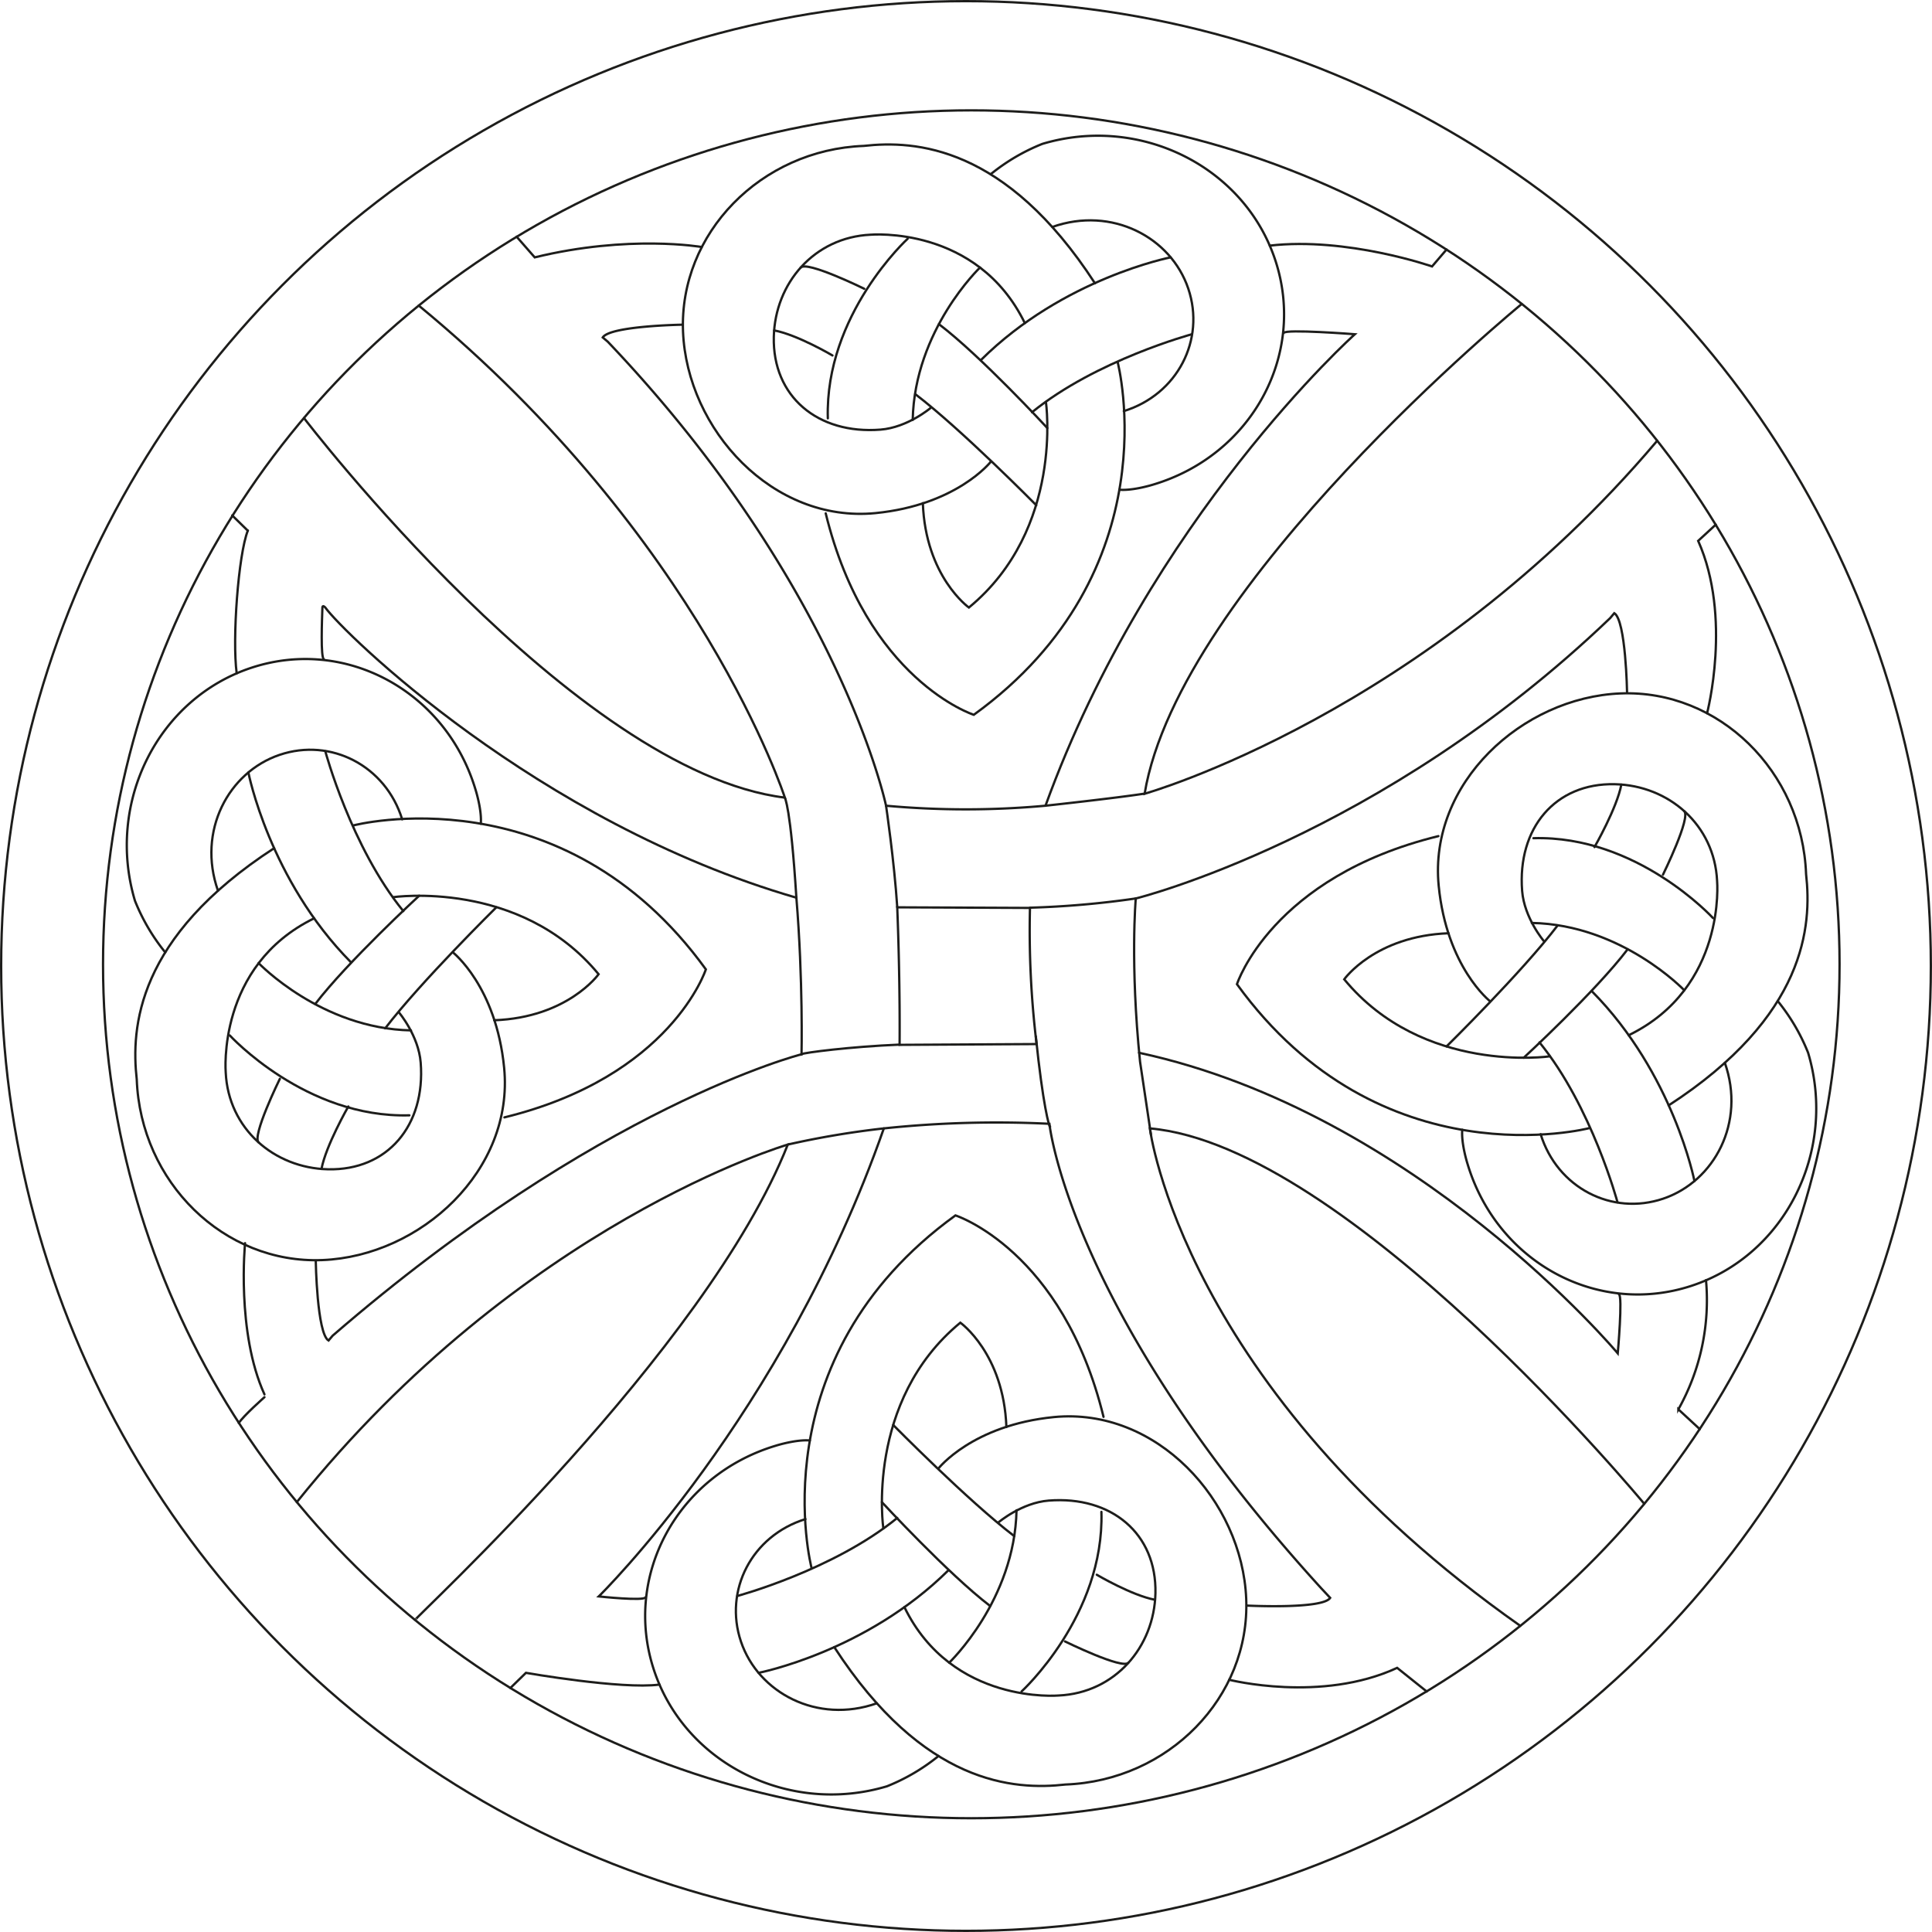 <svg xmlns="http://www.w3.org/2000/svg" viewBox="0 0 419.48 419.48"><defs><style>.cls-1{fill:none;stroke:#1d1d1b;stroke-linecap:round;stroke-miterlimit:10;stroke-width:0.5px;}</style></defs><title>logo-icon</title><g id="Layer_2" data-name="Layer 2"><g id="Cariad_Health_Artwork" data-name="Cariad Health Artwork"><path class="cls-1" d="M227,174.94c22.68-62.55,67.17-102.37,67.17-102.37S279,71.4,278.74,72.29"/><path class="cls-1" d="M215.11,37.82a43.1,43.1,0,0,1,11.21-6.58c21.32-6.37,44,5,50.64,25.45s-5.24,42.15-26.56,48.52c0,0-4.37,1.38-7.36,1.12"/><path class="cls-1" d="M228.5,49.27c12.93-4.55,25.74,2.26,29.5,13.39s-2.36,23-14,26.6"/><path class="cls-1" d="M112.17,51.39l3.93,4.49c20.47-5,36.25-2.25,36.25-2.25"/><path class="cls-1" d="M275.7,53.33c16.74-1.92,35.23,4.52,35.23,4.52l3.14-3.67"/><path class="cls-1" d="M254.17,55.88S230.88,60.4,213,78.15"/><path class="cls-1" d="M258.79,72.57S238,78.17,224.07,89.51"/><path class="cls-1" d="M242.68,78.69s11.87,45.3-31.25,76.51c0,0-23.27-7.49-32.15-43.74"/><path class="cls-1" d="M227.09,87.26s4,27.58-16.72,44.65c0,0-9.41-6.69-10-22.66"/><path class="cls-1" d="M227.4,92.94S213,77.32,203.86,70.38"/><path class="cls-1" d="M225,109.7s-16.24-16.47-26.28-24.13"/><path class="cls-1" d="M212.78,58.09s-14.22,13.56-14.61,33.08"/><path class="cls-1" d="M197.08,51.83s-18,16.46-17.34,39"/><path class="cls-1" d="M215.12,100.26s-7.38,9.41-25.07,11.15C167.83,113.58,149.17,93.32,148.3,72s16.93-39.49,39.24-40.32c11.13-1.25,30.79-.08,50.2,29.83"/><path class="cls-1" d="M202.05,88.58s-5,4.24-10.86,4.7c-13.66,1.07-23.47-7.21-23.18-20.12.26-11.7,8.8-21.63,21-22.2,0,0,23.14-2.06,33.5,19.19"/><path class="cls-1" d="M180.75,77.18s-7.59-4.49-12.66-5.44"/><path class="cls-1" d="M187.65,62.7s-12.52-6.16-13.81-4.59"/><path class="cls-1" d="M148.1,70.5s-15.66.25-17.23,2.77l1.07.9c50.53,53.1,60.44,100.77,60.44,100.77a190.22,190.22,0,0,0,34.6,0s15-1.62,21.54-2.63"/><circle class="cls-1" cx="209.74" cy="209.74" r="209.49"/><path class="cls-1" d="M172.91,194.91c-56.48-16.36-98.51-57.71-102.28-63-.12-.16-.61-.57-.63,0-.08,2.45-.43,11,.34,11.25"/><path class="cls-1" d="M35.88,206.78a43.1,43.1,0,0,1-6.58-11.21c-6.37-21.32,5-44,25.45-50.64s42.14,5.24,48.51,26.56c0,0,1.39,4.37,1.13,7.36"/><path class="cls-1" d="M47.33,193.39c-4.56-12.93,2.26-25.74,13.39-29.5s23,2.37,26.6,14"/><path class="cls-1" d="M57.42,302.75c-6.14-13.47-4.21-32.83-4.21-32.83"/><path class="cls-1" d="M51.39,146.2c-1-7.49.36-25.8,2.42-31"/><path class="cls-1" d="M53.93,167.73S58.46,191,76.2,208.93"/><path class="cls-1" d="M70.63,163.11s5.6,20.82,16.94,34.71"/><path class="cls-1" d="M76.75,179.21s45.3-11.87,76.51,31.26c0,0-7.5,23.26-43.74,32.14"/><path class="cls-1" d="M85.32,194.8s27.57-4,44.65,16.72c0,0-6.69,9.41-22.66,10"/><path class="cls-1" d="M91,194.49S75.37,208.91,68.44,218"/><path class="cls-1" d="M107.76,197s-16.47,16.24-24.13,26.28"/><path class="cls-1" d="M56.15,209.11s13.56,14.22,33.08,14.61"/><path class="cls-1" d="M49.89,224.81s16.46,18,39,17.35"/><path class="cls-1" d="M98.32,206.77s9.41,7.38,11.14,25.07c2.18,22.22-18.08,40.89-39.46,41.75s-39.48-16.92-40.31-39.24c-1.25-11.12-.08-30.79,29.83-50.19"/><path class="cls-1" d="M86.64,219.85s4.24,5,4.7,10.86c1.07,13.65-7.21,23.46-20.12,23.17-11.7-.26-21.63-8.8-22.21-21,0,0-2-23.13,19.19-33.49"/><path class="cls-1" d="M75.63,240.24s-4.88,8.49-5.83,13.57"/><path class="cls-1" d="M60.76,234.24s-6.16,12.53-4.59,13.81"/><path class="cls-1" d="M172.91,194.91c1.48,17.86,1.12,34,1.12,34S130,240,72.23,290l-.9,1.06c-2.52-1.56-2.77-17.23-2.77-17.23"/><path class="cls-1" d="M247.31,228.58c60.11,12.94,103.94,65.26,103.94,65.26s1.12-12.58.24-12.84"/><path class="cls-1" d="M386,217.37a43.1,43.1,0,0,1,6.58,11.21c6.37,21.32-5,44-25.45,50.64s-42.14-5.24-48.51-26.56c0,0-1.39-4.37-1.13-7.36"/><path class="cls-1" d="M374.5,230.76c4.56,12.93-2.26,25.74-13.39,29.5s-23-2.36-26.6-14"/><path class="cls-1" d="M370.64,154.87s5.48-20.83-1.93-37.44l3.82-3.52"/><path class="cls-1" d="M369.06,310.3l-4.65-4.3a48.38,48.38,0,0,0,6-28.05"/><path class="cls-1" d="M367.9,256.43s-4.53-23.29-22.27-41.21"/><path class="cls-1" d="M351.2,261.05s-5.6-20.83-16.94-34.72"/><path class="cls-1" d="M345.08,244.94s-45.3,11.87-76.51-31.25c0,0,7.5-23.27,43.74-32.15"/><path class="cls-1" d="M336.51,229.35s-27.57,4-44.65-16.72c0,0,6.69-9.41,22.66-10"/><path class="cls-1" d="M330.83,229.66s15.63-14.42,22.56-23.54"/><path class="cls-1" d="M314.07,227.21S330.54,211,338.2,200.93"/><path class="cls-1" d="M365.68,215s-13.56-14.22-33.08-14.61"/><path class="cls-1" d="M371.94,199.34s-16.46-18-39-17.35"/><path class="cls-1" d="M323.51,217.38s-9.41-7.38-11.14-25.07c-2.18-22.22,18.08-40.88,39.46-41.75s39.48,16.93,40.31,39.24c1.25,11.13.08,30.79-29.83,50.2"/><path class="cls-1" d="M335.19,204.31s-4.24-5-4.7-10.86c-1.07-13.66,7.21-23.47,20.12-23.18,11.7.26,21.63,8.8,22.21,21,0,0,2.05,23.14-19.19,33.5"/><path class="cls-1" d="M346.2,183.92s4.88-8.5,5.83-13.57"/><path class="cls-1" d="M361.07,189.91s6.16-12.52,4.59-13.81"/><path class="cls-1" d="M353.27,150.36s-.25-15.66-2.77-17.23l-.9,1.07c-49.87,47.78-103,60.88-103,60.88s-1.25,14.17.93,35.44l2.36,15.79"/><path class="cls-1" d="M191.9,245C170,307.52,130,346.62,130,346.62s9.91,1.07,10.17.18"/><path class="cls-1" d="M203.77,381.27a43.1,43.1,0,0,1-11.21,6.58c-21.32,6.37-44-5-50.64-25.45s5.24-42.14,26.56-48.52c0,0,4.37-1.38,7.36-1.12"/><path class="cls-1" d="M190.38,369.82c-12.93,4.56-25.74-2.26-29.5-13.39s2.36-23,14-26.6"/><path class="cls-1" d="M266.9,364.72s19.93,5.06,36.45-2.59l6.42,5.13"/><path class="cls-1" d="M143.19,365.76c-8.27,1.09-29-2.55-29-2.55l-3.38,3.3"/><path class="cls-1" d="M164.71,363.21s23.29-4.52,41.21-22.27"/><path class="cls-1" d="M160.09,346.52s20.83-5.6,34.72-16.94"/><path class="cls-1" d="M176.2,340.4s-11.87-45.3,31.25-76.51c0,0,23.27,7.49,32.15,43.74"/><path class="cls-1" d="M191.79,331.83s-4-27.58,16.72-44.65c0,0,9.41,6.69,10,22.66"/><path class="cls-1" d="M191.48,326.15S205.9,341.77,215,348.71"/><path class="cls-1" d="M193.93,309.39s16.24,16.47,26.28,24.13"/><path class="cls-1" d="M206.1,361s14.22-13.56,14.61-33.08"/><path class="cls-1" d="M221.8,367.26s18-16.46,17.34-39"/><path class="cls-1" d="M203.76,318.83s7.38-9.41,25.07-11.15c22.22-2.17,40.88,18.09,41.75,39.47s-16.93,39.48-39.24,40.31c-11.13,1.25-30.79.08-50.2-29.83"/><path class="cls-1" d="M216.83,330.51s5-4.24,10.86-4.7c13.66-1.07,23.47,7.21,23.18,20.12-.26,11.7-8.8,21.63-21,22.2,0,0-23.14,2.06-33.5-19.18"/><path class="cls-1" d="M238.13,341.91s7.59,4.49,12.66,5.44"/><path class="cls-1" d="M231.23,356.39S243.75,362.55,245,361"/><path class="cls-1" d="M171.05,248.51A188.92,188.92,0,0,1,191.9,245a234.08,234.08,0,0,1,35.95-1s4.22,40.8,59.09,100.93l1.87,2c-1.57,2.51-18,1.68-18,1.68"/><path class="cls-1" d="M330.4,66s-74.3,60.89-81.88,106.34c0,0,61-17.18,111.29-76.64"/><path class="cls-1" d="M66,90.77s58.67,76.79,104.41,82.41c0,0-18.06-56.24-79.48-106.83"/><path class="cls-1" d="M90.12,351.75c-.48-.19,63.14-58.35,80.93-103.24,0,0-57.87,16.9-106.61,77.64"/><path class="cls-1" d="M357,326.5S292.64,248.76,249.66,245c0,0,7,56.35,80.42,108"/><path class="cls-1" d="M194.81,197l28.82.13a203.58,203.58,0,0,0,1.44,29.56l-29.75.17S195.48,213.86,194.81,197Z"/><ellipse class="cls-1" cx="210.89" cy="209.37" rx="188.52" ry="185.41"/><line class="cls-1" x1="53.81" y1="115.23" x2="50.42" y2="111.91"/><path class="cls-1" d="M57.42,303.36s-4.58,4.05-5.57,5.61"/><path class="cls-1" d="M192.38,174.94s1.77,11.93,2.43,22"/><path class="cls-1" d="M170.39,173.18s1.26,1.76,2.52,21.73"/><path class="cls-1" d="M174,228.89c.58-.34,10.71-1.64,21.29-2.08"/><path class="cls-1" d="M228,244.64c-.2.1-1.55-4.64-3.1-19.61"/><path class="cls-1" d="M223.63,197.08a199,199,0,0,0,22.94-2"/></g></g></svg>